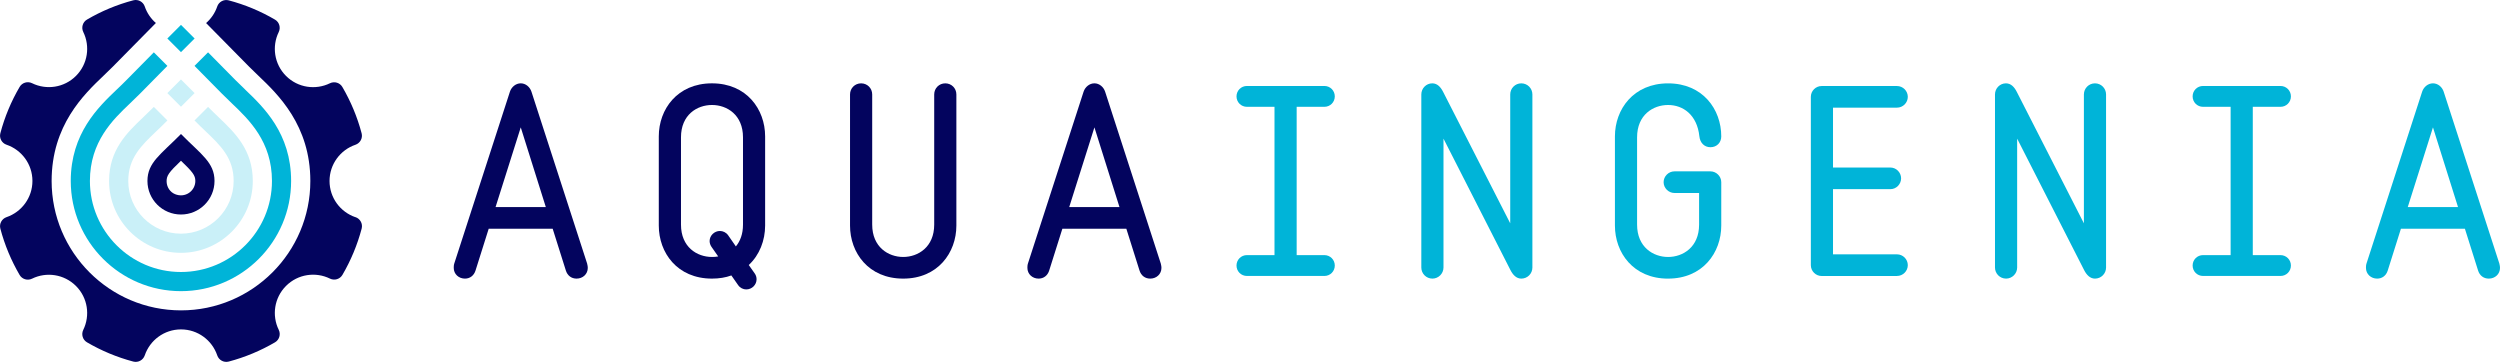 <?xml version="1.0" encoding="UTF-8"?> <svg xmlns="http://www.w3.org/2000/svg" id="Layer_2" data-name="Layer 2" viewBox="0 0 1294.92 187.48"><defs><style> .cls-1 { fill: #03045e; } .cls-2 { fill: #00b4d8; } .cls-3 { fill: #caf0f8; } </style></defs><g id="Layer_1-2" data-name="Layer 1"><g><g><path class="cls-1" d="M93.74,69.41c-10.46,10.61-17.37,14.73-17.37,24.33s7.78,17.37,17.37,17.37,17.37-7.78,17.37-17.37-6.91-13.72-17.37-24.33ZM90.64,100.55c-2.54-1.05-4.19-3.54-4.33-6.29-.16-3.26,1.08-4.91,7.43-11,6,5.76,7.44,7.55,7.44,10.48,0,5.11-5.17,9.03-10.55,6.81Z"></path><path class="cls-1" d="M184.11,112.5c-7.81-2.66-13.42-10.06-13.42-18.76s5.62-16.1,13.42-18.76c2.45-.84,3.86-3.43,3.2-5.93-2.25-8.52-5.64-16.57-9.98-24-1.3-2.23-4.12-3.06-6.44-1.92-7.4,3.62-16.58,2.36-22.73-3.79-6.15-6.15-7.41-15.33-3.79-22.73,1.14-2.32.3-5.14-1.92-6.44-7.43-4.35-15.49-7.74-24.01-9.99-2.51-.66-5.1.75-5.93,3.2-1.14,3.35-3.15,6.29-5.76,8.56l22.33,22.64c1.6,1.62,3.24,3.19,4.83,4.7,10.04,9.58,26.84,25.6,26.84,54.48,0,36.94-30.05,67-67,67S26.74,130.68,26.74,93.74c0-28.89,16.79-44.89,26.82-54.46,1.6-1.53,3.26-3.11,4.85-4.72l22.33-22.64c-2.61-2.27-4.62-5.21-5.76-8.56-.84-2.45-3.43-3.86-5.93-3.2-8.51,2.25-16.57,5.63-23.99,9.98-2.23,1.3-3.06,4.12-1.92,6.44,3.63,7.4,2.36,16.59-3.79,22.74-6.15,6.15-15.34,7.41-22.74,3.78-2.32-1.14-5.14-.31-6.44,1.92-4.35,7.43-7.74,15.49-9.99,24.01-.66,2.51.75,5.1,3.2,5.93,7.81,2.66,13.42,10.06,13.42,18.76s-5.62,16.1-13.42,18.76c-2.45.84-3.86,3.43-3.2,5.93,2.25,8.52,5.64,16.57,9.98,24.01,1.3,2.23,4.12,3.06,6.44,1.92,7.4-3.63,16.59-2.37,22.75,3.78,6.15,6.15,7.41,15.34,3.78,22.74-1.14,2.32-.31,5.14,1.92,6.44,7.43,4.34,15.48,7.73,23.99,9.98,2.51.66,5.1-.75,5.94-3.21,2.65-7.82,10.05-13.45,18.77-13.45s16.12,5.63,18.77,13.45c.83,2.46,3.43,3.87,5.94,3.21,8.51-2.25,16.57-5.64,24-9.98,2.23-1.31,3.06-4.13,1.92-6.45-3.64-7.4-2.38-16.6,3.78-22.76,6.16-6.16,15.35-7.42,22.75-3.78,2.32,1.14,5.14.31,6.45-1.92,4.34-7.43,7.72-15.48,9.97-23.99.66-2.51-.75-5.1-3.2-5.93Z"></path><g><rect class="cls-3" x="88.74" y="43.21" width="9.99" height="9.99" transform="translate(125.93 148.58) rotate(-135)"></rect><path class="cls-3" d="M113.37,60.83c-1.76-1.68-3.58-3.41-5.5-5.36l-.1-.1-7.02,7.02.05.05c2.03,2.06,3.9,3.84,5.71,5.57,7.79,7.43,14.51,13.84,14.51,25.73,0,15.05-12.24,27.29-27.29,27.29s-27.29-12.24-27.29-27.29c0-11.89,6.73-18.3,14.51-25.73,1.81-1.73,3.69-3.52,5.71-5.57l.05-.05-7.02-7.02-.1.1c-1.92,1.94-3.73,3.67-5.5,5.36-8.25,7.86-17.59,16.77-17.59,32.91,0,20.52,16.7,37.22,37.22,37.22s37.22-16.7,37.22-37.22c0-16.14-9.35-25.05-17.59-32.91Z"></path></g><g><rect class="cls-2" x="88.74" y="14.95" width="9.99" height="9.99" transform="translate(145.92 100.33) rotate(-135)"></rect><path class="cls-2" d="M127.05,46.44c-1.64-1.57-3.34-3.18-5.05-4.91l-14.23-14.42-7.02,7.02,14.18,14.37c1.81,1.83,3.56,3.51,5.26,5.13,8.74,8.33,20.68,19.72,20.68,40.11,0,26-21.15,47.15-47.15,47.15s-47.15-21.15-47.15-47.15c0-20.39,11.94-31.78,20.67-40.09,1.72-1.64,3.48-3.32,5.28-5.14l14.18-14.38-7.02-7.02-14.23,14.42c-1.69,1.72-3.4,3.35-5.06,4.93-9.45,9.02-23.74,22.64-23.74,47.28,0,31.47,25.6,57.07,57.07,57.07s57.07-25.6,57.07-57.07c0-24.64-14.3-38.27-23.76-47.29Z"></path></g></g><g><g><path class="cls-1" d="M269.74,65.99l12.98,41.28h-26.04l13.05-41.28ZM240.83,144.31c2.6,0,4.65-1.57,5.47-4.17l6.83-21.66h33.14l6.83,21.66c.82,2.6,2.87,4.17,5.54,4.17,3.21,0,5.81-2.32,5.81-5.54,0-.48-.07-1.3-.34-2.26l-28.84-89.04c-.82-2.46-3.01-4.31-5.54-4.31s-4.78,1.85-5.6,4.31l-28.84,89.04c-.27.82-.27,1.78-.27,2.26,0,3.21,2.6,5.54,5.81,5.54Z"></path><path class="cls-1" d="M467.83,144.31c17.97,0,27.54-13.46,27.54-27.47V48.91c0-3.21-2.53-5.74-5.74-5.74s-5.74,2.53-5.74,5.74v67.45c0,11.62-8.34,16.74-16.06,16.74s-16.06-5.13-16.06-16.74V48.91c0-3.21-2.53-5.74-5.74-5.74s-5.74,2.53-5.74,5.74v67.93c0,14.01,9.5,27.47,27.54,27.47Z"></path><path class="cls-1" d="M566.88,65.99l12.98,41.28h-26.04l13.05-41.28ZM537.97,144.31c2.6,0,4.65-1.57,5.47-4.17l6.83-21.66h33.14l6.83,21.66c.82,2.6,2.87,4.17,5.54,4.17,3.21,0,5.81-2.32,5.81-5.54,0-.48-.07-1.3-.34-2.26l-28.84-89.04c-.82-2.46-3.01-4.31-5.54-4.31s-4.78,1.85-5.6,4.31l-28.84,89.04c-.27.82-.27,1.78-.27,2.26,0,3.21,2.6,5.54,5.81,5.54Z"></path><path class="cls-1" d="M368.79,133.1c-7.79,0-16.06-5.13-16.06-16.74v-45.24c0-11.62,8.27-16.74,16.06-16.74s16.06,5.13,16.06,16.74v45.24c0,4.85-1.44,8.54-3.69,11.28l-4.03-5.81c-1.03-1.44-2.67-2.19-4.24-2.19-2.87,0-5.33,2.39-5.33,5.19,0,1.03.34,2.12.96,3.01l3.49,4.99c-1.09.21-2.19.27-3.21.27ZM386.55,149.91c2.94,0,5.33-2.39,5.33-5.26,0-.96-.27-2.05-.96-3.01l-3.08-4.37c5.6-5.19,8.47-12.78,8.47-20.43v-46.2c0-14.01-9.57-27.47-27.54-27.47s-27.54,13.46-27.54,27.47v46.2c0,14.01,9.5,27.47,27.54,27.47,3.69,0,7.11-.55,10.05-1.64l3.49,4.99c1.03,1.5,2.67,2.26,4.24,2.26Z"></path></g><g><path class="cls-2" d="M685.98,142.94c3.01,0,5.4-2.39,5.4-5.4s-2.39-5.4-5.4-5.4h-14.35V55.33h14.35c3.01,0,5.4-2.39,5.4-5.4s-2.39-5.4-5.4-5.4h-40.11c-3.01,0-5.4,2.39-5.4,5.4s2.39,5.4,5.4,5.4h14.28v76.81h-14.28c-3.01,0-5.4,2.39-5.4,5.4s2.39,5.4,5.4,5.4h40.11Z"></path><path class="cls-2" d="M741.94,144.31c3.14,0,5.74-2.6,5.74-5.74v-66.76l34.71,68.13c1.23,2.39,3.01,4.37,5.6,4.37,3.21,0,5.74-2.6,5.74-5.74V48.91c0-3.14-2.53-5.74-5.74-5.74s-5.74,2.6-5.74,5.74v66.76l-34.78-68.13c-1.23-2.39-2.94-4.37-5.6-4.37-3.14,0-5.67,2.6-5.67,5.74v89.66c0,3.14,2.53,5.74,5.74,5.74Z"></path><path class="cls-2" d="M864.02,144.31c17.97,0,27.54-13.46,27.54-27.47v-22.48c0-3.08-2.6-5.6-5.6-5.6h-18.66c-3.01,0-5.6,2.53-5.6,5.6s2.6,5.6,5.6,5.6h12.78v16.4c0,11.62-8.34,16.74-16.06,16.74s-16.06-5.13-16.06-16.74v-45.24c0-11.62,8.27-16.74,16.06-16.74s15.03,5.13,16.2,16.2c.34,3.35,2.53,5.67,5.74,5.67s5.6-2.32,5.6-5.6c0-14.01-9.57-27.47-27.54-27.47s-27.54,13.46-27.54,27.47v46.2c0,14.01,9.5,27.47,27.54,27.47Z"></path><path class="cls-2" d="M982.58,142.94c3.08,0,5.6-2.53,5.6-5.6s-2.53-5.6-5.6-5.6h-33.14v-33.76h29.73c3.01,0,5.54-2.53,5.54-5.6s-2.53-5.6-5.54-5.6h-29.73v-31.02h33.14c3.08,0,5.6-2.53,5.6-5.6s-2.53-5.6-5.6-5.6h-39.02c-3.08,0-5.6,2.53-5.6,5.6v87.2c0,3.08,2.53,5.6,5.6,5.6h39.02Z"></path><path class="cls-2" d="M1039.08,144.31c3.14,0,5.74-2.6,5.74-5.74v-66.76l34.71,68.13c1.23,2.39,3.01,4.37,5.6,4.37,3.21,0,5.74-2.6,5.74-5.74V48.91c0-3.14-2.53-5.74-5.74-5.74s-5.74,2.6-5.74,5.74v66.76l-34.78-68.13c-1.23-2.39-2.94-4.37-5.6-4.37-3.14,0-5.67,2.6-5.67,5.74v89.66c0,3.14,2.53,5.74,5.74,5.74Z"></path><path class="cls-2" d="M1181.22,142.94c3.01,0,5.4-2.39,5.4-5.4s-2.39-5.4-5.4-5.4h-14.35V55.33h14.35c3.01,0,5.4-2.39,5.4-5.4s-2.39-5.4-5.4-5.4h-40.11c-3.01,0-5.4,2.39-5.4,5.4s2.39,5.4,5.4,5.4h14.28v76.81h-14.28c-3.01,0-5.4,2.39-5.4,5.4s2.39,5.4,5.4,5.4h40.11Z"></path><path class="cls-2" d="M1260.2,65.99l12.98,41.28h-26.04l13.05-41.28ZM1231.3,144.31c2.6,0,4.65-1.57,5.47-4.17l6.83-21.66h33.14l6.83,21.66c.82,2.6,2.87,4.17,5.54,4.17,3.21,0,5.81-2.32,5.81-5.54,0-.48-.07-1.3-.34-2.26l-28.84-89.04c-.82-2.46-3.01-4.31-5.54-4.31s-4.78,1.85-5.6,4.31l-28.84,89.04c-.27.82-.27,1.78-.27,2.26,0,3.21,2.6,5.54,5.81,5.54Z"></path></g></g></g></g></svg> 